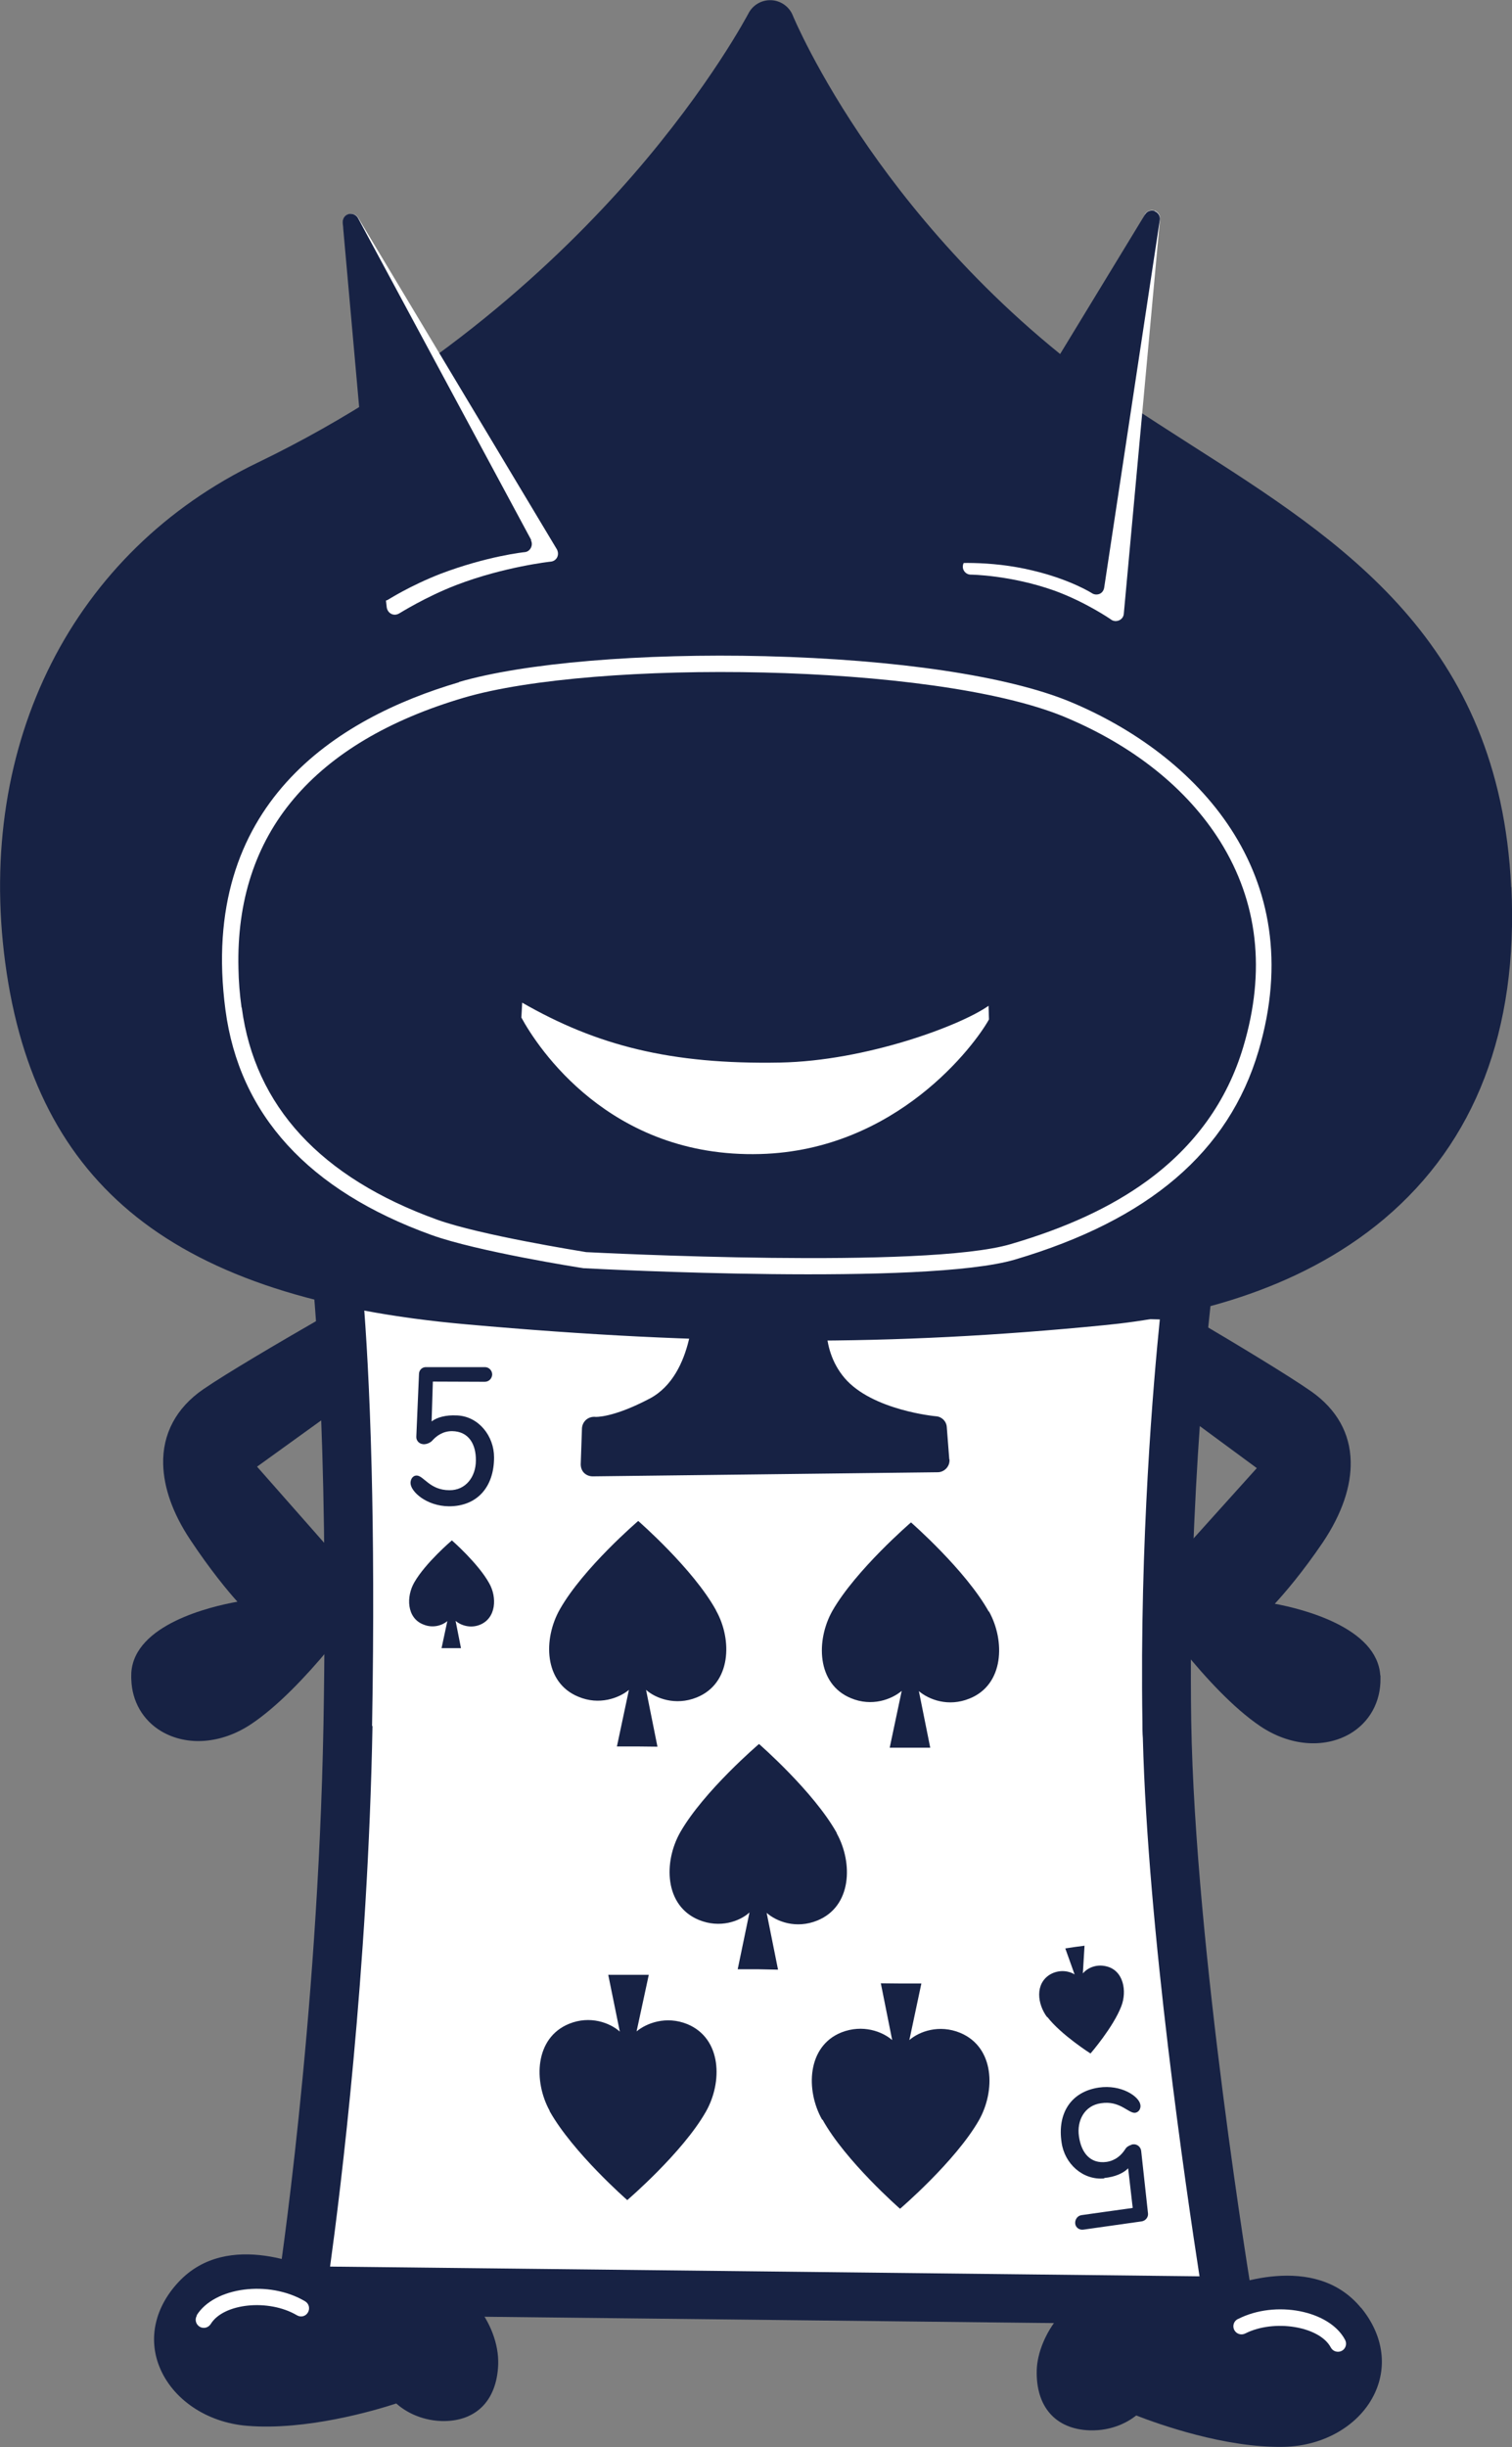 <svg width="68" height="110" viewBox="0 0 68 110" fill="none" xmlns="http://www.w3.org/2000/svg">
<rect x="0" y="0" width="68" height="110" fill="#808080" stroke="none"/>
<g clip-path="url(#clip0_0_1526)">
<path d="M19.849 59.71L18.732 57.13C18.704 57.065 18.649 57.019 18.584 57C18.518 56.981 18.444 56.981 18.388 57.019C18.314 57.056 11.226 61.019 9.143 62.449C7.915 63.293 7.301 64.472 7.339 65.827C7.367 66.876 7.766 68.027 8.557 69.215C9.45 70.561 10.25 71.526 10.678 72C9.431 72.222 6.055 73.03 5.906 75.183C5.906 75.285 5.897 75.397 5.906 75.499C5.934 76.473 6.427 77.337 7.264 77.829C8.418 78.506 9.952 78.385 11.264 77.522C13.701 75.916 16.416 72.018 16.528 71.851C16.556 71.805 16.575 71.758 16.575 71.712C16.575 71.656 16.556 71.6 16.519 71.554C16.519 71.554 11.887 66.3 11.561 65.929C11.971 65.632 19.774 60.007 19.774 60.007C19.839 59.961 19.877 59.887 19.877 59.803C19.877 59.775 19.877 59.747 19.858 59.71H19.849Z" fill="#172244"/>
<path d="M62.076 75.313C61.936 73.16 58.578 72.324 57.332 72.092C57.76 71.628 58.578 70.681 59.49 69.336C60.355 68.046 60.773 66.802 60.745 65.688C60.718 64.435 60.122 63.358 58.978 62.551C56.904 61.103 49.863 57.056 49.789 57.019C49.733 56.981 49.659 56.981 49.594 57C49.529 57.019 49.473 57.065 49.445 57.13L48.291 59.701C48.291 59.701 48.273 59.766 48.273 59.803C48.273 59.877 48.31 59.942 48.375 59.989C48.375 59.989 56.114 65.697 56.523 65.994C56.188 66.365 51.51 71.563 51.51 71.563C51.463 71.61 51.444 71.675 51.444 71.73C51.444 71.777 51.463 71.823 51.482 71.86C51.593 72.027 54.253 75.963 56.681 77.597C57.992 78.478 59.527 78.608 60.69 77.949C61.592 77.43 62.103 76.501 62.085 75.434C62.085 75.397 62.085 75.35 62.085 75.313H62.076Z" fill="#172244"/>
<path d="M15.133 57.242C15.133 57.242 15.896 63.859 15.636 77.56C15.384 91.25 13.571 102.955 13.571 102.955L55.221 103.419C55.221 103.419 52.626 87.872 52.458 77.392C52.3 66.904 53.37 58.244 53.37 58.244L15.133 57.242Z" fill="white"/>
<path d="M14.324 56.508C14.11 56.74 14.008 57.056 14.045 57.371C14.045 57.436 14.789 64.101 14.547 77.541C14.296 91 12.51 102.676 12.492 102.788C12.445 103.103 12.529 103.419 12.743 103.66C12.947 103.901 13.245 104.041 13.571 104.05L55.221 104.514C55.546 104.514 55.853 104.375 56.067 104.134C56.281 103.892 56.365 103.558 56.318 103.242C56.29 103.085 53.742 87.658 53.574 77.383C53.416 67.099 54.467 58.467 54.477 58.383C54.514 58.077 54.421 57.77 54.216 57.538C54.011 57.306 53.723 57.167 53.416 57.158L15.18 56.155C14.863 56.155 14.556 56.276 14.343 56.508H14.324ZM16.733 77.587C16.817 72.918 16.789 69.076 16.714 66.031C16.621 62.281 16.454 59.757 16.342 58.374C18.584 58.429 49.993 59.255 52.161 59.311C51.882 62.059 51.249 69.224 51.379 77.42C51.379 77.652 51.379 77.894 51.398 78.135C51.621 86.767 53.351 98.472 53.946 102.324C51.584 102.296 17.124 101.915 14.845 101.887C15.31 98.499 16.547 88.633 16.752 77.587H16.733Z" fill="#172244"/>
<path d="M42.692 65.595L42.58 64.147C42.562 63.887 42.357 63.683 42.097 63.664C42.069 63.664 39.223 63.395 37.986 61.947C36.786 60.536 37.242 58.708 37.251 58.689C37.288 58.532 37.251 58.364 37.158 58.235C37.065 58.105 36.907 58.03 36.749 58.021L31.745 57.863C31.596 57.863 31.456 57.919 31.354 58.021C31.252 58.123 31.196 58.262 31.196 58.411C31.196 58.448 31.27 61.78 29.224 62.866C27.55 63.748 26.778 63.692 26.769 63.692H26.787C26.638 63.674 26.48 63.72 26.369 63.813C26.257 63.906 26.183 64.045 26.173 64.203L26.118 65.818C26.118 65.966 26.164 66.106 26.266 66.208C26.369 66.31 26.508 66.365 26.657 66.365L42.171 66.18C42.32 66.18 42.459 66.115 42.562 66.004C42.664 65.892 42.711 65.753 42.701 65.604L42.692 65.595Z" fill="#172244"/>
<path d="M21.262 103.474C20.648 102.825 19.895 102.463 19.077 102.435C19.077 102.435 15.403 102.324 14.687 102.296C13.961 101.924 10.25 100.179 8.018 102.593C6.976 103.716 6.66 105.099 7.162 106.37C7.739 107.837 9.283 108.895 11.106 109.044C13.757 109.266 16.826 108.366 17.821 108.041C18.165 108.347 18.844 108.793 19.858 108.83C20.583 108.849 21.197 108.645 21.644 108.227C22.118 107.781 22.378 107.104 22.406 106.278C22.406 106.222 22.406 106.166 22.406 106.111C22.388 105.201 21.951 104.18 21.272 103.456L21.262 103.474Z" fill="#172244"/>
<path d="M61.21 103.744C59.127 101.2 55.313 102.713 54.569 103.038C54.337 103.038 50.179 102.899 50.179 102.899C48.087 102.834 46.673 105.015 46.626 106.538C46.58 108.19 47.473 109.201 49.017 109.248C50.03 109.276 50.737 108.867 51.1 108.58C52.077 108.96 55.09 110.046 57.741 109.99C59.564 109.953 61.173 108.997 61.834 107.568C62.41 106.324 62.187 104.922 61.21 103.734V103.744Z" fill="#172244"/>
<path d="M8.855 104.087C8.752 104.254 8.799 104.477 8.976 104.588C9.143 104.69 9.366 104.644 9.478 104.467C10.055 103.53 12.091 103.326 13.356 104.077C13.533 104.18 13.747 104.124 13.849 103.948C13.951 103.771 13.895 103.548 13.719 103.446C12.091 102.481 9.636 102.806 8.845 104.077L8.855 104.087Z" fill="white"/>
<path d="M55.667 104.245C55.49 104.338 55.416 104.551 55.509 104.737C55.602 104.913 55.816 104.987 56.002 104.895C57.294 104.236 59.35 104.57 59.852 105.526C59.945 105.702 60.168 105.767 60.345 105.674C60.522 105.581 60.587 105.359 60.494 105.182C59.796 103.855 57.36 103.382 55.676 104.245H55.667Z" fill="white"/>
<path d="M67.963 39.875C67.433 28.839 60.392 24.356 53.584 20.012C52.597 19.381 51.584 18.731 50.607 18.081C45.045 14.331 41.278 9.811 39.092 6.674C36.721 3.267 35.66 0.715 35.651 0.687C35.493 0.297 35.112 0.028 34.684 0.009C34.256 -0.009 33.856 0.223 33.661 0.603C33.642 0.631 31.977 3.833 28.433 7.908C25.169 11.649 19.607 16.921 11.617 20.782C3.283 24.782 -1.079 33.396 0.233 43.263C0.912 48.349 2.846 52.09 6.157 54.717C9.506 57.371 14.361 58.949 21.002 59.534C31.828 60.499 40.125 60.509 49.649 59.571C53.221 59.228 58.308 58.114 62.252 54.791C66.354 51.329 68.279 46.307 67.972 39.875H67.963Z" fill="#172244"/>
<path d="M34.191 51.876C40.33 51.709 43.855 46.957 44.478 45.824L44.459 45.212C43.185 46.112 38.934 47.69 35.093 47.764C30.154 47.857 26.834 46.994 23.485 45.072L23.448 45.741C24.164 47.059 27.41 52.062 34.182 51.876H34.191Z" fill="white"/>
<path d="M20.648 30.667C15.179 32.273 8.92 36.134 10.138 45.388C10.761 50.112 13.877 53.519 19.402 55.514C21.467 56.257 26.052 56.981 26.248 57.009C26.257 57.009 26.276 57.009 26.285 57.009C26.908 57.046 41.632 57.807 45.65 56.619C51.677 54.837 55.258 51.774 56.597 47.254C58.969 39.253 53.77 33.888 48.114 31.539C45.324 30.388 40.339 29.646 34.423 29.497C28.843 29.358 23.56 29.804 20.639 30.658L20.648 30.667ZM10.864 45.295C10.78 44.692 10.733 44.107 10.724 43.532C10.65 40.506 11.487 37.944 13.217 35.902C14.928 33.878 17.495 32.356 20.862 31.363C26.731 29.637 41.957 29.785 47.854 32.217C50.961 33.507 53.388 35.447 54.876 37.823C56.578 40.552 56.932 43.652 55.918 47.049C55.193 49.491 53.732 51.523 51.574 53.092C49.965 54.261 47.966 55.19 45.464 55.923C41.622 57.065 26.899 56.313 26.359 56.285C26.034 56.229 21.607 55.524 19.663 54.828C14.417 52.934 11.459 49.723 10.873 45.295H10.864Z" fill="white"/>
<path d="M17.747 27.261L15.775 9.969L24.713 24.875C24.713 24.875 22.592 25.098 20.407 25.934C18.946 26.491 17.737 27.252 17.737 27.252L17.747 27.261Z" fill="white"/>
<path d="M15.663 9.634C15.505 9.69 15.403 9.848 15.421 10.015L17.393 27.307C17.412 27.428 17.486 27.539 17.598 27.595C17.709 27.651 17.84 27.641 17.951 27.576C17.96 27.576 19.142 26.824 20.555 26.286C22.667 25.479 24.75 25.246 24.769 25.246C24.89 25.237 25.001 25.163 25.057 25.052C25.113 24.94 25.104 24.81 25.048 24.699L16.11 9.792C16.026 9.644 15.84 9.579 15.682 9.634H15.663ZM16.333 11.602C17.691 13.867 23.653 23.808 24.127 24.606C23.346 24.727 21.848 25.014 20.286 25.608C19.356 25.961 18.537 26.388 18.044 26.667C17.933 25.729 16.621 14.22 16.323 11.602H16.333Z" fill="white"/>
<path d="M23.895 24.281L16.1 9.801C16.017 9.653 15.84 9.579 15.672 9.625C15.505 9.671 15.403 9.829 15.412 10.006L16.9 26.676C16.91 26.806 16.993 26.917 17.105 26.973C17.216 27.029 17.356 27.019 17.458 26.954C17.468 26.954 18.407 26.342 19.811 25.794C21.913 24.996 23.578 24.82 23.597 24.82C23.718 24.81 23.82 24.736 23.876 24.625C23.932 24.513 23.932 24.393 23.876 24.281H23.895Z" fill="#172244"/>
<path d="M50.179 27.558L51.807 9.82L43.659 25.469C43.659 25.469 45.473 25.469 47.528 26.202C49.017 26.741 50.179 27.558 50.179 27.558Z" fill="white"/>
<path d="M51.491 9.653L43.343 25.302C43.287 25.413 43.287 25.553 43.352 25.655C43.417 25.766 43.538 25.831 43.659 25.831C43.678 25.831 45.445 25.85 47.408 26.546C48.821 27.056 49.965 27.845 49.975 27.855C50.077 27.929 50.217 27.938 50.337 27.882C50.458 27.827 50.533 27.715 50.542 27.585L52.17 9.848C52.188 9.671 52.077 9.514 51.909 9.467C51.742 9.421 51.565 9.495 51.481 9.643L51.491 9.653ZM51.286 11.62C51.026 14.461 49.975 25.933 49.882 26.926C49.389 26.629 48.589 26.193 47.659 25.859C46.245 25.358 44.962 25.191 44.245 25.135C44.682 24.3 49.965 14.155 51.286 11.63V11.62Z" fill="white"/>
<path d="M51.937 9.486C51.77 9.43 51.593 9.486 51.5 9.634L42.274 24.792C42.199 24.912 42.209 25.061 42.274 25.172C42.348 25.293 42.478 25.349 42.618 25.339C42.636 25.339 44.45 25.154 46.478 25.655C48.143 26.054 49.101 26.657 49.11 26.667C49.212 26.732 49.342 26.741 49.454 26.695C49.566 26.648 49.64 26.537 49.659 26.416L52.161 9.885C52.189 9.718 52.086 9.551 51.928 9.495L51.937 9.486Z" fill="#172244"/>
<path fill-rule="evenodd" clip-rule="evenodd" d="M32.2 72.38C31.168 70.514 28.703 68.37 28.703 68.37C28.703 68.37 26.229 70.487 25.178 72.343C24.425 73.67 24.453 75.629 26.006 76.269C26.945 76.668 27.838 76.334 28.285 75.963L27.745 78.506H28.657L29.568 78.516L29.056 75.963C29.484 76.344 30.377 76.687 31.326 76.306C32.889 75.684 32.944 73.707 32.2 72.389V72.38Z" fill="#172244"/>
<path fill-rule="evenodd" clip-rule="evenodd" d="M44.468 72.445C43.427 70.579 40.971 68.435 40.971 68.435C40.971 68.435 38.497 70.561 37.437 72.408C36.693 73.726 36.721 75.694 38.265 76.334C39.213 76.733 40.097 76.39 40.553 76.009L40.013 78.562H40.925H41.836L41.325 76.019C41.771 76.399 42.645 76.743 43.603 76.353C45.157 75.731 45.213 73.763 44.478 72.436L44.468 72.445Z" fill="#172244"/>
<path fill-rule="evenodd" clip-rule="evenodd" d="M37.632 82.395C36.59 80.53 34.135 78.395 34.135 78.395C34.135 78.395 31.652 80.511 30.591 82.367C29.838 83.695 29.875 85.662 31.428 86.303C32.377 86.693 33.27 86.368 33.707 85.969L33.177 88.521H34.079L34.991 88.54L34.479 85.987C34.926 86.377 35.8 86.721 36.758 86.331C38.311 85.7 38.367 83.741 37.632 82.414V82.395Z" fill="#172244"/>
<path fill-rule="evenodd" clip-rule="evenodd" d="M24.713 94.888C25.755 96.754 28.21 98.898 28.21 98.898C28.21 98.898 30.694 96.773 31.745 94.926C32.498 93.608 32.47 91.64 30.917 90.99C29.959 90.6 29.075 90.944 28.629 91.315L29.178 88.772H28.266H27.355L27.875 91.324C27.429 90.925 26.536 90.591 25.597 90.972C24.044 91.603 23.988 93.561 24.723 94.888H24.713Z" fill="#172244"/>
<path fill-rule="evenodd" clip-rule="evenodd" d="M36.991 95.279C38.023 97.144 40.478 99.288 40.478 99.288C40.478 99.288 42.962 97.163 44.022 95.316C44.776 93.989 44.738 92.03 43.185 91.38C42.236 90.99 41.343 91.315 40.897 91.705L41.437 89.162H40.525L39.614 89.153L40.125 91.705C39.688 91.325 38.804 90.981 37.837 91.362C36.293 91.984 36.228 93.961 36.972 95.279H36.991Z" fill="#172244"/>
<path d="M20.546 63.627C20.053 63.599 19.653 63.711 19.411 63.896L19.467 62.105C19.951 62.105 21.802 62.114 21.802 62.114C21.988 62.114 22.127 61.966 22.136 61.789C22.136 61.604 21.988 61.455 21.811 61.455H19.17C18.993 61.446 18.853 61.576 18.844 61.752L18.723 64.583C18.714 64.759 18.853 64.908 19.03 64.917C19.058 64.926 19.086 64.917 19.105 64.917C19.225 64.908 19.346 64.852 19.43 64.769C19.635 64.537 19.923 64.332 20.332 64.332C21.085 64.342 21.411 64.926 21.402 65.65C21.402 66.383 20.946 66.996 20.211 66.987C19.328 66.987 19.058 66.337 18.742 66.328C18.547 66.328 18.463 66.513 18.463 66.662C18.463 67.042 19.17 67.701 20.193 67.711C21.457 67.711 22.22 66.847 22.22 65.511C22.22 64.555 21.532 63.673 20.565 63.627H20.546Z" fill="#172244"/>
<path fill-rule="evenodd" clip-rule="evenodd" d="M21.997 71.164C21.504 70.273 20.323 69.243 20.323 69.243C20.323 69.243 19.132 70.254 18.63 71.136C18.267 71.767 18.286 72.723 19.03 73.02C19.486 73.215 19.914 73.048 20.118 72.872L19.858 74.088H20.295H20.732L20.49 72.862C20.704 73.048 21.132 73.215 21.578 73.039C22.322 72.742 22.36 71.795 21.997 71.164Z" fill="#172244"/>
<path d="M49.658 97.905C50.142 97.859 50.523 97.691 50.737 97.469L50.942 99.251C50.458 99.316 48.635 99.575 48.635 99.575C48.459 99.603 48.338 99.77 48.356 99.956C48.375 100.132 48.542 100.253 48.728 100.225L51.351 99.854C51.518 99.826 51.648 99.668 51.63 99.501L51.323 96.689C51.304 96.513 51.146 96.374 50.969 96.392C50.951 96.392 50.914 96.392 50.886 96.411C50.774 96.448 50.663 96.504 50.597 96.624C50.43 96.875 50.179 97.116 49.77 97.181C49.026 97.283 48.626 96.763 48.524 96.03C48.421 95.325 48.775 94.647 49.509 94.545C50.374 94.406 50.756 95.019 51.062 94.972C51.248 94.935 51.314 94.749 51.286 94.61C51.23 94.239 50.43 93.691 49.416 93.84C48.17 94.025 47.547 94.991 47.742 96.299C47.873 97.264 48.7 98.016 49.667 97.923L49.658 97.905Z" fill="#172244"/>
<path fill-rule="evenodd" clip-rule="evenodd" d="M47.101 90.665C47.724 91.472 49.044 92.308 49.044 92.308C49.044 92.308 50.067 91.129 50.43 90.182C50.691 89.505 50.532 88.577 49.761 88.391C49.277 88.271 48.886 88.484 48.7 88.707L48.775 87.463L48.347 87.519L47.91 87.584L48.328 88.753C48.096 88.605 47.659 88.512 47.231 88.753C46.533 89.171 46.654 90.09 47.091 90.674L47.101 90.665Z" fill="#172244"/>
</g>
<defs>
<clipPath id="clip0_0_1526">
<rect width="68" height="110" fill="white"/>
</clipPath>
</defs>
</svg>
